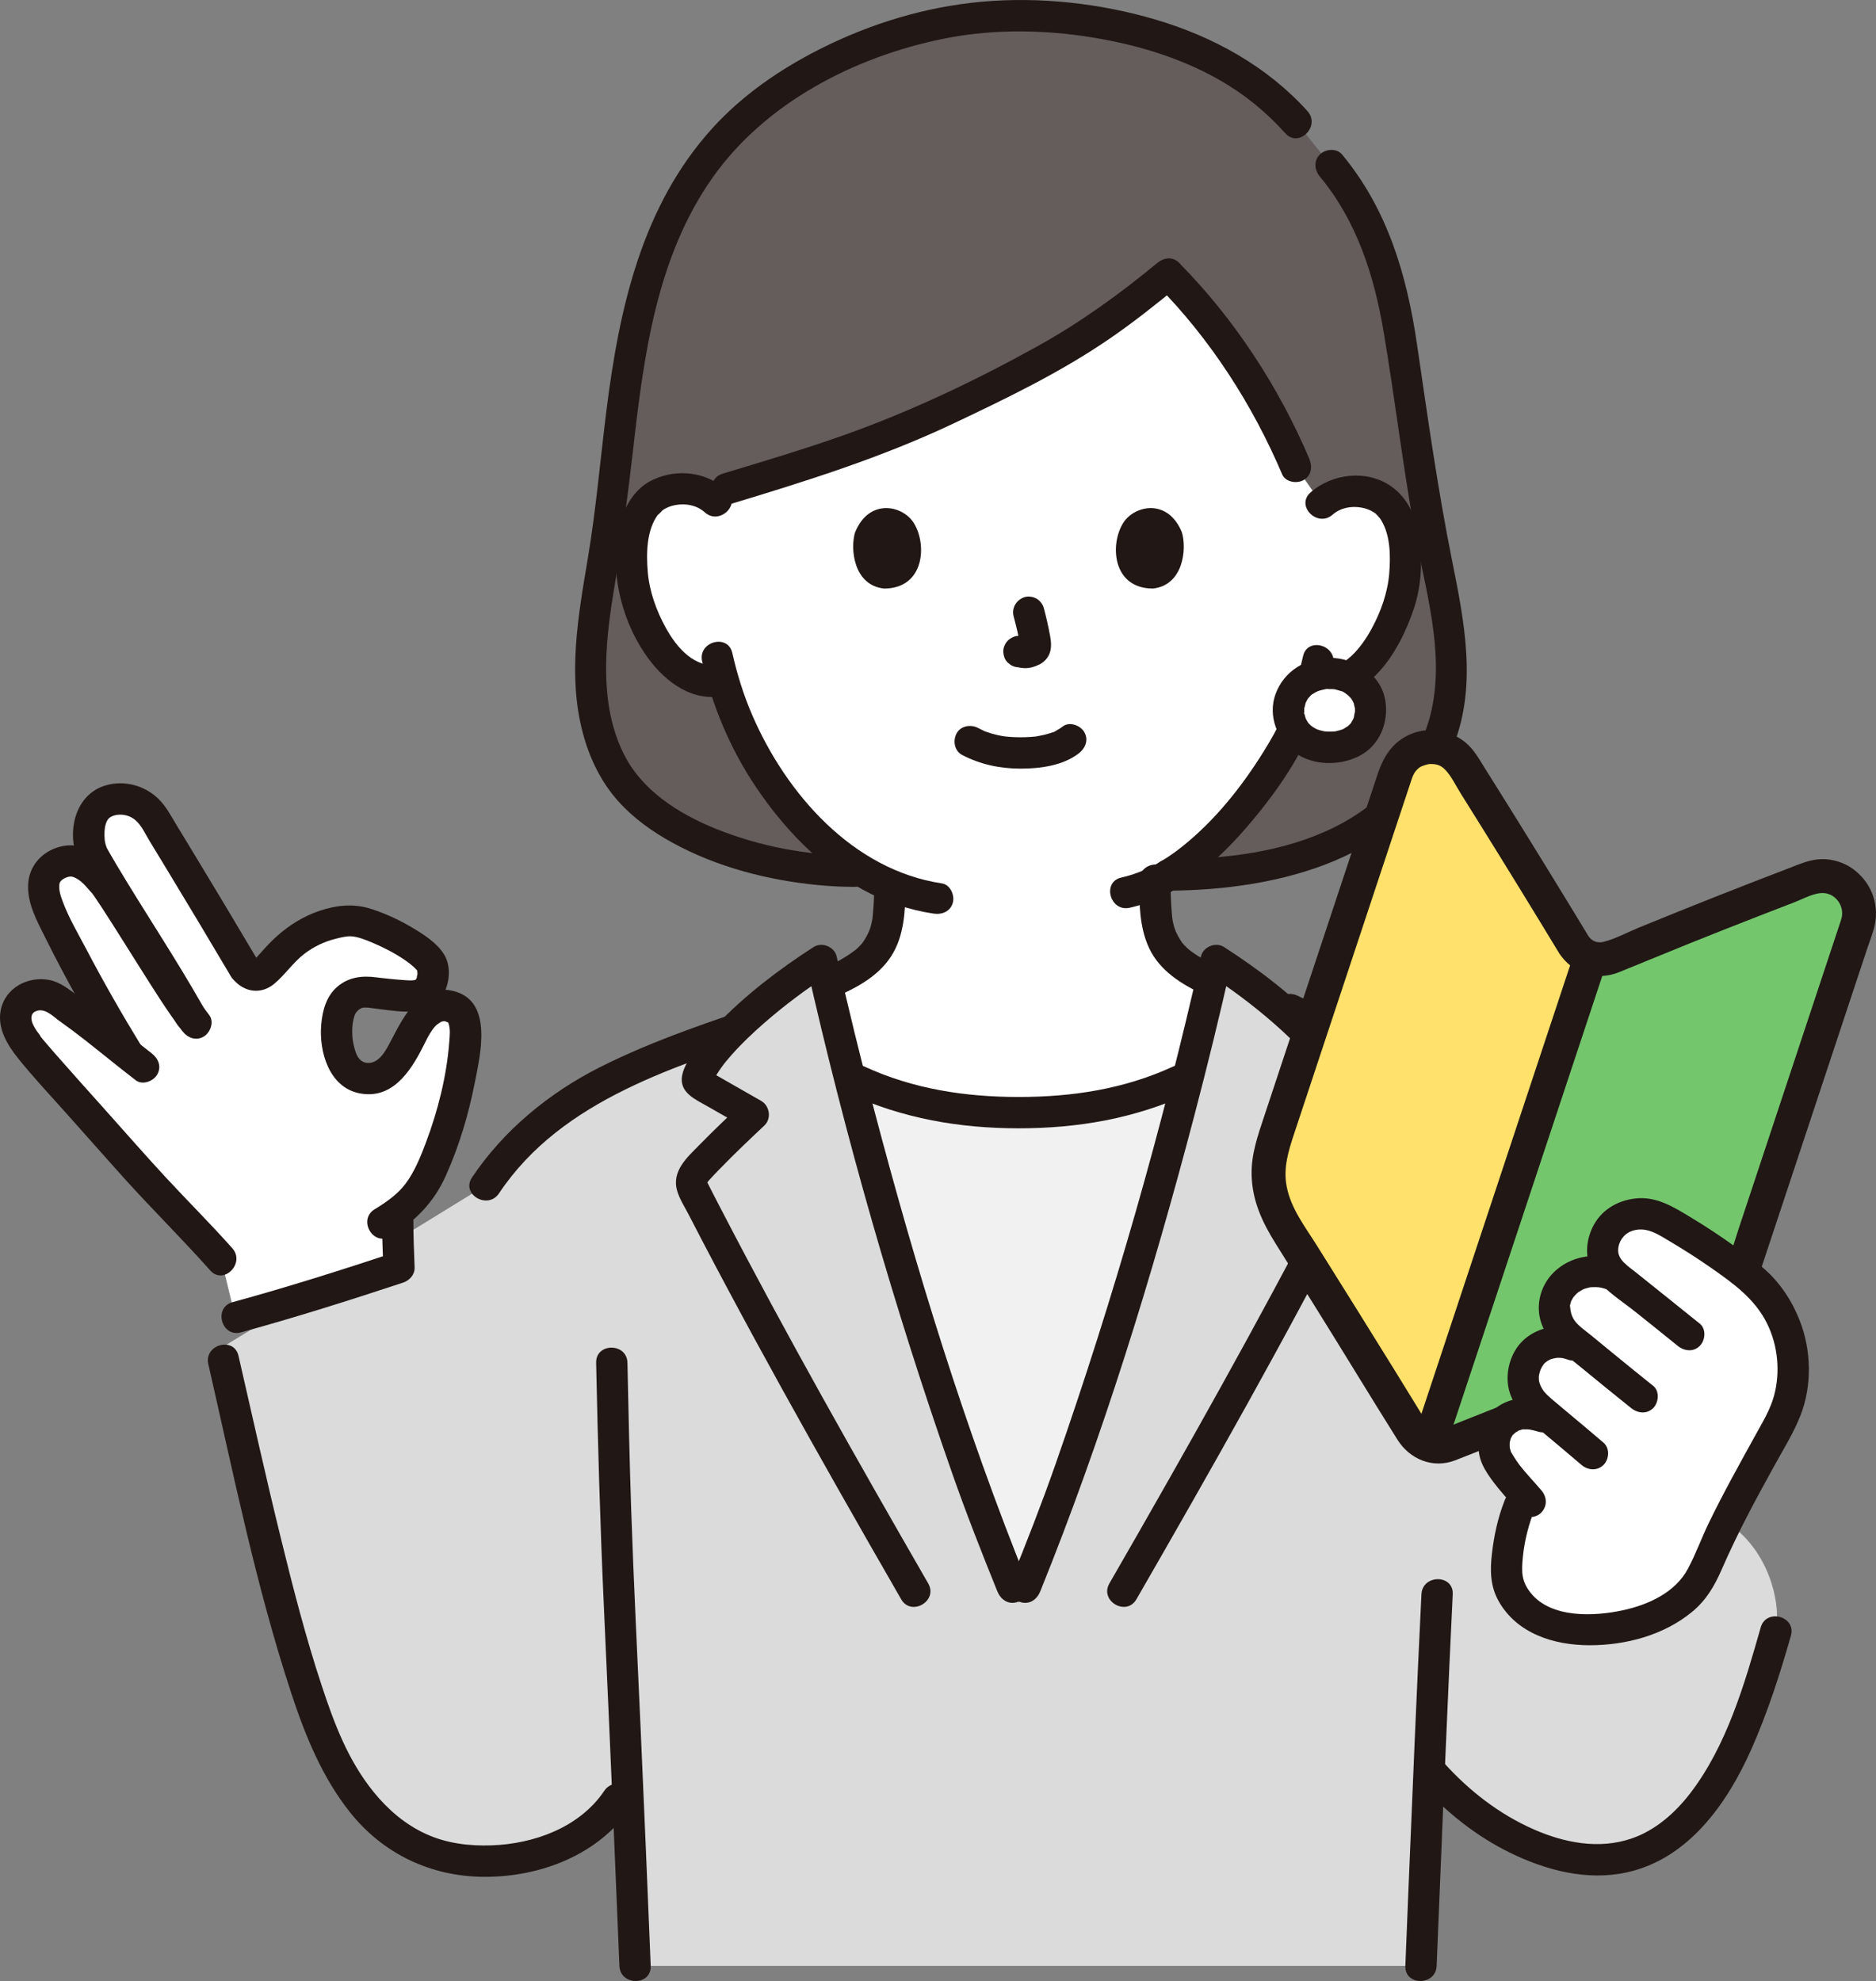 <?xml version="1.0" encoding="UTF-8"?>
<svg xmlns="http://www.w3.org/2000/svg" width="125" height="132" viewBox="0 0 125 132" fill="none">
  <rect x="0" y="0" width="125" height="132" fill="#808080" stroke="none"/>
  <g clip-path="url(#clip0_797_1697)">
    <path d="M56.904 58.051C50.778 58.051 43.272 55.574 40.861 51.15C38.755 47.286 39.251 42.733 40.016 38.371C41.943 27.911 40.883 16.117 49.36 8.099C52.511 5.12 59.61 1.06 67.586 1.06C72.493 1.06 77.718 2.051 81.976 4.556C83.617 5.521 85.119 6.725 86.38 8.143L88.683 11.03C91.586 14.485 92.704 18.43 93.351 22.809C94.125 28.079 94.848 33.361 95.943 38.58C96.933 43.31 97.444 47.977 94.29 52.111C90.556 56.998 83.884 58.28 77.858 58.304L56.904 58.051H56.904Z" fill="#645D5C"></path>
    <path d="M46.733 45.306C47.204 45.421 47.703 45.44 48.185 45.319C48.935 47.871 50.299 50.954 52.703 53.82C54.731 56.237 56.873 57.983 59.297 58.991C59.294 59.427 59.283 59.846 59.231 60.589C59.188 61.137 59.144 61.725 58.94 62.26C58.671 62.96 58.306 63.569 57.719 64.048C56.883 64.719 56.039 65.153 55.093 65.547C55.564 67.589 56.067 69.659 56.596 71.74C60.07 73.463 63.971 74.244 67.882 74.139C71.795 74.244 75.698 73.462 79.174 71.737C79.719 69.594 80.235 67.462 80.719 65.36C79.944 65.01 79.227 64.613 78.523 64.048C77.941 63.569 77.572 62.96 77.303 62.26C77.099 61.725 77.059 61.137 77.016 60.589C76.956 59.734 76.951 59.307 76.952 58.795C81.868 56.431 85.805 49.806 86.507 47.944C86.742 47.465 87.127 46.48 87.44 45.474C87.603 45.502 87.697 45.518 87.697 45.518C88.669 45.684 89.688 45.32 90.381 44.763C92.064 43.414 92.767 41.526 93.197 40.291C93.803 38.548 93.852 35.728 92.965 34.193C92.668 33.679 91.975 32.803 90.341 32.74C89.59 32.711 88.711 32.94 88.057 33.556L86.335 31.085C84.359 26.407 81.235 21.688 77.841 18.269C73.171 22.119 70.634 23.739 62.196 27.699C57.596 29.857 52.584 31.314 48.431 32.57L47.699 33.401C47.05 32.78 46.173 32.545 45.422 32.568C43.787 32.618 43.088 33.489 42.787 34.001C41.887 35.528 41.914 38.349 42.507 40.096C42.926 41.334 43.615 43.228 45.287 44.59C45.684 44.913 46.19 45.173 46.733 45.306Z" fill="white"></path>
    <path d="M77.104 17.53C74.614 19.581 72.033 21.457 69.171 23.047C65.012 25.358 60.657 27.431 56.17 29.016C53.526 29.951 50.838 30.752 48.153 31.562C46.872 31.95 47.418 33.965 48.708 33.576C53.74 32.055 58.726 30.49 63.49 28.238C67.062 26.549 70.649 24.819 73.918 22.579C75.533 21.473 77.067 20.251 78.578 19.007C79.014 18.648 78.949 17.902 78.578 17.53C78.148 17.099 77.54 17.171 77.104 17.53Z" fill="#211715"></path>
    <path d="M77.104 19.007C80.653 22.602 83.46 26.969 85.435 31.613C85.656 32.131 86.419 32.246 86.862 31.987C87.398 31.673 87.457 31.08 87.236 30.558C85.194 25.759 82.245 21.245 78.578 17.531C77.633 16.574 76.159 18.05 77.104 19.007Z" fill="#211715"></path>
    <path d="M86.821 43.734C86.64 44.588 86.379 45.424 86.082 46.245C85.982 46.522 85.843 46.891 85.754 47.097C85.69 47.246 85.618 47.392 85.555 47.542C85.532 47.594 85.35 48.017 85.506 47.667C85.131 48.51 84.674 49.314 84.186 50.096C82.719 52.454 80.929 54.694 78.749 56.428C77.549 57.383 76.207 58.139 74.717 58.473C73.408 58.767 73.962 60.781 75.272 60.487C78.351 59.796 80.931 57.57 82.957 55.248C84.604 53.362 86.147 51.236 87.202 48.953C87.246 48.858 87.288 48.763 87.329 48.667C87.372 48.567 87.412 48.466 87.456 48.366C87.469 48.334 87.534 48.186 87.471 48.328C87.399 48.487 87.493 48.288 87.51 48.252C87.55 48.164 87.587 48.075 87.624 47.987C87.731 47.736 87.835 47.485 87.932 47.231C88.299 46.274 88.619 45.292 88.832 44.289C89.11 42.978 87.1 42.418 86.821 43.734L86.821 43.734Z" fill="#211715"></path>
    <path d="M46.784 44.065C47.453 47.032 48.664 49.908 50.362 52.432C52.191 55.148 54.582 57.685 57.474 59.272C58.946 60.079 60.547 60.628 62.206 60.877C62.763 60.961 63.327 60.737 63.489 60.148C63.624 59.655 63.321 58.948 62.761 58.864C56.836 57.975 52.388 52.905 50.113 47.628C49.542 46.304 49.111 44.916 48.795 43.51C48.5 42.2 46.489 42.754 46.784 44.065L46.784 44.065Z" fill="#211715"></path>
    <path d="M48.437 32.663C47.088 31.453 45.151 31.2 43.512 31.965C42.333 32.515 41.636 33.668 41.319 34.891C40.569 37.785 41.316 41.125 42.985 43.576C44.103 45.218 45.851 46.686 47.965 46.409C48.523 46.336 49.008 45.981 49.008 45.365C49.008 44.858 48.527 44.247 47.965 44.321C46.281 44.541 45.113 43.187 44.365 41.838C43.738 40.706 43.268 39.4 43.161 38.106C43.059 36.864 43.073 35.315 43.856 34.27C43.722 34.449 44.184 33.974 44.13 34.013C44.396 33.82 44.688 33.71 45.009 33.652C45.698 33.526 46.431 33.663 46.962 34.139C47.959 35.034 49.439 33.562 48.437 32.663Z" fill="#211715"></path>
    <path d="M88.794 34.294C89.326 33.824 90.068 33.696 90.753 33.829C91.036 33.885 91.288 33.978 91.529 34.133C91.642 34.205 91.623 34.183 91.754 34.317C91.786 34.349 92.037 34.653 91.897 34.462C92.651 35.497 92.666 36.998 92.565 38.223C92.46 39.498 92.004 40.77 91.395 41.889C90.752 43.075 89.53 44.727 87.974 44.511C87.417 44.433 86.854 44.646 86.691 45.24C86.557 45.728 86.858 46.446 87.419 46.524C91.073 47.031 93.227 43.522 94.223 40.504C94.721 38.995 94.788 37.328 94.555 35.765C94.356 34.439 93.805 33.177 92.68 32.396C91.06 31.271 88.755 31.549 87.319 32.817C86.311 33.708 87.79 35.18 88.793 34.294L88.794 34.294Z" fill="#211715"></path>
    <path d="M67.54 41.073C67.713 41.724 67.879 42.384 67.978 43.05L67.94 42.772C67.952 42.864 67.957 42.953 67.948 43.045L67.985 42.767C67.978 42.81 67.969 42.85 67.954 42.89L68.06 42.641C68.047 42.67 68.034 42.694 68.016 42.72L68.179 42.508C68.158 42.533 68.139 42.552 68.113 42.572L68.324 42.409C68.273 42.441 68.22 42.467 68.166 42.491L68.415 42.386C68.327 42.422 68.241 42.448 68.147 42.463L68.424 42.426C68.34 42.436 68.258 42.435 68.174 42.425L68.451 42.462C68.264 42.437 68.08 42.402 67.892 42.377C67.647 42.344 67.32 42.517 67.155 42.683C66.974 42.864 66.838 43.161 66.849 43.421C66.862 43.691 66.95 43.971 67.155 44.159L67.366 44.322C67.528 44.417 67.704 44.464 67.892 44.465L67.916 44.468L67.639 44.431C67.856 44.465 68.072 44.519 68.293 44.521C68.637 44.525 68.957 44.425 69.261 44.274C69.623 44.096 69.904 43.752 69.991 43.354C70.064 43.016 70.031 42.73 69.972 42.393C69.86 41.762 69.715 41.137 69.551 40.517C69.484 40.265 69.296 40.025 69.072 39.893C68.848 39.762 68.519 39.707 68.269 39.788C67.727 39.963 67.39 40.507 67.54 41.072L67.54 41.073Z" fill="#211715"></path>
    <path d="M56.976 35.467C56.642 36.54 56.86 39.007 58.917 39.218C61.636 39.201 61.781 36.218 60.865 34.815C60.116 33.667 57.912 33.189 56.976 35.467Z" fill="#211715"></path>
    <path d="M78.75 35.467C79.084 36.54 78.866 39.007 76.809 39.217C74.09 39.201 73.945 36.217 74.86 34.815C75.61 33.666 77.813 33.189 78.75 35.467Z" fill="#211715"></path>
    <path d="M88.591 44.873C86.975 44.873 85.857 45.997 85.857 47.311C85.857 48.781 86.999 49.794 88.591 49.794C90.245 49.794 91.325 48.772 91.325 47.311C91.325 45.988 90.202 44.873 88.591 44.873Z" fill="white"></path>
    <path d="M88.591 43.829C86.994 43.848 85.548 44.721 84.99 46.25C84.466 47.687 85.094 49.312 86.305 50.17C87.517 51.028 89.278 51.035 90.571 50.371C91.93 49.673 92.55 48.129 92.301 46.663C92.002 44.902 90.272 43.849 88.592 43.829C88.046 43.822 87.524 44.314 87.549 44.873C87.575 45.444 88.007 45.91 88.592 45.917C88.722 45.919 88.868 45.911 88.997 45.941C88.711 45.875 89.1 45.973 89.174 45.994C89.246 46.014 89.316 46.04 89.387 46.062C89.582 46.123 89.347 46.038 89.341 46.039C89.427 46.03 89.639 46.195 89.712 46.244C89.743 46.264 89.884 46.402 89.775 46.284C89.659 46.159 89.807 46.317 89.826 46.334C89.841 46.347 90.065 46.571 90.057 46.577C90.038 46.593 89.923 46.369 90.033 46.552C90.061 46.6 90.093 46.645 90.12 46.693C90.146 46.738 90.166 46.797 90.197 46.838C90.231 46.91 90.219 46.877 90.159 46.739C90.175 46.78 90.19 46.822 90.204 46.864C90.22 46.913 90.258 47.172 90.285 47.184C90.272 47.178 90.265 46.913 90.275 47.106C90.278 47.174 90.283 47.242 90.284 47.31C90.284 47.357 90.282 47.405 90.28 47.452L90.276 47.522C90.265 47.639 90.269 47.615 90.29 47.45C90.244 47.487 90.229 47.743 90.209 47.807C90.201 47.834 90.147 47.941 90.156 47.961C90.123 47.885 90.263 47.756 90.171 47.917C90.122 48.005 90.05 48.099 90.01 48.191C89.958 48.313 90.182 48.001 90.04 48.155C90.011 48.186 89.984 48.218 89.955 48.249C89.911 48.295 89.866 48.34 89.818 48.382C89.649 48.533 89.795 48.364 89.829 48.379C89.81 48.37 89.591 48.53 89.549 48.551L89.49 48.582C89.388 48.629 89.41 48.622 89.553 48.56C89.55 48.57 89.42 48.61 89.424 48.609C89.311 48.648 89.197 48.68 89.08 48.706C89.019 48.719 88.924 48.753 88.861 48.746L88.987 48.728C88.936 48.733 88.884 48.737 88.832 48.741C88.7 48.749 88.567 48.751 88.435 48.745C88.383 48.743 88.332 48.737 88.28 48.735C88.021 48.725 88.508 48.784 88.258 48.733C88.139 48.708 88.022 48.684 87.905 48.648C87.86 48.635 87.816 48.617 87.771 48.604C87.665 48.563 87.683 48.573 87.826 48.632C87.784 48.614 87.743 48.594 87.702 48.573C87.602 48.522 87.51 48.461 87.413 48.403C87.284 48.325 87.473 48.396 87.465 48.448C87.467 48.437 87.331 48.332 87.318 48.319C87.287 48.289 87.256 48.259 87.226 48.227C87.176 48.173 87.143 48.06 87.181 48.185C87.224 48.322 87.18 48.181 87.148 48.133C87.113 48.079 87.079 48.023 87.048 47.966L87.018 47.908C86.97 47.807 86.978 47.831 87.041 47.978C87.045 47.97 87.002 47.874 86.995 47.854C86.959 47.746 86.936 47.636 86.909 47.526C86.915 47.769 86.852 47.294 86.909 47.526C86.908 47.478 86.903 47.429 86.902 47.382C86.9 47.312 86.901 47.242 86.905 47.173C86.906 47.14 86.91 47.106 86.913 47.073C86.922 46.991 86.917 47.028 86.899 47.185C86.932 47.162 86.987 46.848 87.002 46.803C87.059 46.621 86.987 46.869 86.972 46.87C86.986 46.87 87.083 46.66 87.097 46.637C87.12 46.599 87.146 46.564 87.169 46.526C87.273 46.358 87.01 46.683 87.192 46.502C87.221 46.473 87.423 46.228 87.459 46.245L87.356 46.323C87.393 46.295 87.431 46.269 87.469 46.243C87.528 46.204 87.588 46.168 87.65 46.134C87.7 46.106 87.762 46.086 87.809 46.053C87.879 46.02 87.852 46.031 87.726 46.086C87.772 46.068 87.818 46.051 87.865 46.036C88.01 45.987 88.158 45.955 88.307 45.924C88.407 45.903 88.397 45.862 88.265 45.93C88.341 45.891 88.509 45.915 88.593 45.914C89.138 45.908 89.661 45.439 89.635 44.87C89.61 44.31 89.177 43.819 88.593 43.826L88.591 43.829Z" fill="#211715"></path>
    <path d="M87.946 11.769C90.381 14.698 91.546 18.31 92.176 22.016C92.94 26.505 93.468 31.029 94.284 35.51C94.98 39.333 96.236 43.354 95.399 47.258C94.64 50.802 92.133 53.513 88.952 55.1C85.549 56.798 81.612 57.239 77.858 57.261C76.517 57.268 76.514 59.356 77.858 59.349C85.208 59.306 93.856 57.241 96.854 49.651C98.424 45.675 97.567 41.399 96.755 37.363C95.796 32.591 95.124 27.768 94.418 22.953C93.742 18.333 92.453 13.939 89.421 10.292C89.06 9.858 88.319 9.919 87.946 10.292C87.517 10.721 87.585 11.334 87.946 11.769Z" fill="#211715"></path>
    <path d="M56.904 57.007C53.765 56.997 50.608 56.399 47.694 55.224C45.206 54.221 42.752 52.66 41.546 50.206C39.94 46.94 40.296 43.061 40.862 39.586C41.395 36.314 41.834 33.046 42.208 29.752C42.911 23.552 43.79 17.078 47.469 11.85C50.982 6.86 56.913 3.798 62.81 2.592C66.361 1.865 70.101 1.973 73.653 2.647C77.205 3.322 80.751 4.621 83.584 6.918C84.322 7.517 85.007 8.175 85.644 8.882C86.544 9.882 88.014 8.402 87.118 7.405C84.431 4.419 80.834 2.441 77.012 1.31C73.304 0.213 69.247 -0.233 65.393 0.118C61.647 0.459 58.011 1.569 54.655 3.259C51.999 4.597 49.493 6.314 47.485 8.523C42.76 13.72 41.259 20.564 40.409 27.335C39.995 30.634 39.715 33.952 39.163 37.233C38.518 41.064 37.815 45.022 38.839 48.858C39.283 50.527 40.045 52.105 41.2 53.395C42.21 54.523 43.484 55.429 44.806 56.153C47.776 57.779 51.143 58.646 54.496 58.975C55.297 59.054 56.1 59.093 56.904 59.096C58.246 59.1 58.248 57.012 56.904 57.008L56.904 57.007Z" fill="#211715"></path>
    <path d="M64.109 50.306C65.33 50.943 66.636 51.216 68.013 51.216C69.3 51.216 70.815 51.019 71.871 50.206C72.317 49.863 72.555 49.308 72.246 48.778C71.989 48.338 71.268 48.057 70.819 48.403C70.688 48.503 70.549 48.593 70.404 48.67C70.349 48.7 70.201 48.807 70.139 48.799C70.279 48.741 70.312 48.727 70.237 48.757C70.205 48.77 70.172 48.782 70.14 48.794C70.082 48.815 70.025 48.835 69.966 48.854C69.678 48.948 69.382 49.013 69.083 49.064C68.767 49.118 69.292 49.048 68.953 49.08C68.861 49.089 68.769 49.098 68.677 49.104C68.456 49.12 68.234 49.127 68.012 49.127C67.809 49.127 67.606 49.122 67.403 49.109C67.293 49.102 67.182 49.094 67.071 49.083C67.047 49.08 66.775 49.046 66.902 49.065C67.028 49.083 66.777 49.043 66.754 49.038C66.665 49.023 66.577 49.005 66.49 48.986C66.357 48.957 66.225 48.924 66.095 48.887C65.97 48.85 65.846 48.81 65.724 48.766C65.674 48.747 65.625 48.727 65.575 48.709C65.367 48.634 65.795 48.815 65.61 48.724C65.46 48.65 65.309 48.58 65.161 48.502C64.678 48.25 64.006 48.362 63.734 48.877C63.481 49.357 63.592 50.036 64.109 50.306L64.109 50.306Z" fill="#211715"></path>
    <path d="M118.325 108.716C117.967 109.977 117.589 111.234 117.164 112.474C115.638 116.923 113.236 122.638 108.114 123.757C106.71 124.063 105.235 123.948 103.847 123.575C100.62 122.708 97.666 120.665 95.458 118.185C95.458 118.185 95.342 118.055 95.226 117.925C95.023 122.637 94.822 127.494 94.682 130.994H42.314C42.186 127.766 41.999 123.361 41.809 118.991C41.425 119.505 41.162 119.858 41.162 119.858C38.872 123.334 34.134 124.419 30.512 123.887C29.977 123.809 29.47 123.692 28.989 123.542C25.684 122.509 23.62 119.878 22.178 117.021C19.6 111.914 17.01 98.993 14.886 89.729L32.347 78.992C32.763 78.361 33.218 77.762 33.718 77.189C34.969 75.758 36.474 74.501 38.166 73.357C38.175 73.353 38.18 73.344 38.189 73.344C40.73 71.629 44.686 70.114 48.85 68.666C50.66 66.865 53.016 65.118 54.646 64.064C54.678 64.043 54.709 64.023 54.739 64.004C56.718 72.8 59.302 82.206 62.083 90.759C64.25 97.422 64.888 99.456 67.881 106.802C70.878 99.457 71.517 97.422 73.684 90.759C76.465 82.206 79.05 72.8 81.027 64.004C81.752 64.469 82.63 65.078 83.545 65.772C84.814 66.048 86.381 67.257 86.381 67.257C94.384 71.174 101.26 74.052 105.319 80.224C107.593 83.679 109.051 88.299 109.754 93.581C109.831 93.662 109.877 93.709 109.877 93.709L115.767 101.968C118.047 103.926 118.688 107.132 118.301 108.711" fill="#DBDBDB"></path>
    <path d="M94.72 118.922C96.376 120.765 98.371 122.352 100.598 123.445C102.999 124.622 105.725 125.345 108.391 124.763C112.499 123.865 115.089 120.174 116.697 116.55C117.781 114.108 118.599 111.559 119.33 108.993C119.699 107.698 117.688 107.146 117.319 108.438C116.243 112.214 115.055 116.319 112.627 119.484C111.609 120.809 110.284 121.977 108.681 122.516C106.532 123.239 104.245 122.795 102.214 121.905C99.898 120.891 97.879 119.32 96.195 117.446C95.296 116.445 93.825 117.925 94.72 118.922Z" fill="#211715"></path>
    <path d="M67.459 105.759C64.823 99.245 64.144 97.094 62.084 90.758C60.106 84.674 58.227 78.159 56.595 71.74C60.07 73.463 63.972 74.244 67.882 74.139C71.795 74.244 75.699 73.463 79.175 71.737C77.542 78.157 75.663 84.673 73.685 90.758C71.624 97.094 70.946 99.245 68.31 105.759H67.46H67.459Z" fill="#F1F1F1"></path>
    <path d="M55.23 66.612C56.782 65.975 58.435 65.181 59.376 63.723C60.26 62.351 60.32 60.683 60.339 59.098C60.346 58.551 59.855 58.028 59.297 58.054C58.726 58.079 58.261 58.512 58.254 59.098C58.247 59.707 58.216 60.316 58.161 60.922C58.153 61.017 58.145 61.11 58.133 61.204C58.124 61.278 58.124 61.279 58.132 61.209L58.113 61.321C58.073 61.508 58.035 61.693 57.973 61.875C57.95 61.944 57.924 62.011 57.897 62.078C57.962 61.918 57.875 62.122 57.861 62.151C57.79 62.3 57.713 62.446 57.627 62.586C57.593 62.642 57.558 62.697 57.521 62.751C57.485 62.804 57.387 62.927 57.479 62.815C57.373 62.943 57.259 63.065 57.137 63.177C56.995 63.307 57.018 63.287 56.875 63.391C56.726 63.501 56.573 63.605 56.417 63.705C56.128 63.89 55.83 64.058 55.523 64.212C55.362 64.293 55.199 64.37 55.035 64.444C54.857 64.524 54.769 64.561 54.675 64.599C54.173 64.805 53.759 65.302 53.947 65.883C54.104 66.369 54.689 66.834 55.23 66.612Z" fill="#211715"></path>
    <path d="M75.908 58.65C75.908 60.174 75.911 61.775 76.568 63.177C77.274 64.684 78.731 65.592 80.191 66.263C80.686 66.491 81.337 66.421 81.618 65.889C81.86 65.429 81.773 64.704 81.244 64.46C80.595 64.162 79.966 63.824 79.387 63.404C79.189 63.26 78.973 63.062 78.778 62.828C78.713 62.75 78.817 62.898 78.725 62.752C78.688 62.694 78.649 62.638 78.613 62.58C78.523 62.432 78.444 62.278 78.369 62.123C78.347 62.078 78.305 61.978 78.347 62.081C78.311 61.992 78.278 61.9 78.249 61.808C78.194 61.633 78.154 61.453 78.124 61.273C78.102 61.145 78.099 61.072 78.083 60.886C78.067 60.703 78.054 60.519 78.042 60.336C78.006 59.773 77.994 59.212 77.994 58.649C77.994 58.103 77.514 57.58 76.951 57.605C76.388 57.631 75.909 58.064 75.909 58.649L75.908 58.65Z" fill="#211715"></path>
    <path d="M85.421 68.158C89.903 70.349 94.569 72.36 98.63 75.296C100.358 76.546 101.968 78.021 103.262 79.723C104.643 81.54 105.673 83.612 106.435 85.758C107.445 88.602 108.055 91.584 108.401 94.579C108.465 95.138 108.834 95.623 109.443 95.623C109.957 95.623 110.551 95.142 110.486 94.579C109.88 89.325 108.628 83.866 105.609 79.433C102.889 75.438 98.888 72.686 94.689 70.431C91.996 68.985 89.219 67.697 86.473 66.354C85.968 66.107 85.346 66.217 85.047 66.729C84.779 67.188 84.913 67.909 85.421 68.157L85.421 68.158Z" fill="#211715"></path>
    <path d="M75.72 106.567C80.724 97.882 85.671 89.155 90.242 80.232C90.571 79.588 90.864 78.965 90.658 78.228C90.466 77.543 89.891 77.043 89.414 76.548C88.412 75.506 87.365 74.51 86.312 73.521L86.101 75.16C86.943 74.679 87.784 74.198 88.626 73.717C89.409 73.27 90.405 72.879 90.336 71.805C90.294 71.14 89.785 70.454 89.398 69.931C88.987 69.374 88.54 68.845 88.063 68.343C86.15 66.333 83.883 64.601 81.555 63.102C81.005 62.747 80.168 63.084 80.023 63.725C77.443 75.175 74.2 86.504 70.324 97.582C69.392 100.244 68.361 102.868 67.304 105.481C67.092 106.004 67.534 106.628 68.032 106.765C68.628 106.929 69.102 106.561 69.314 106.036C73.475 95.747 76.757 85.086 79.574 74.356C80.452 71.012 81.274 67.653 82.033 64.28L80.502 64.904C82.029 65.887 83.49 66.979 84.858 68.174C85.589 68.813 86.298 69.484 86.947 70.207C87.203 70.491 87.453 70.782 87.677 71.093C87.802 71.267 87.921 71.445 88.033 71.628C88.075 71.697 88.116 71.767 88.156 71.838C88.174 71.871 88.264 72.115 88.259 71.995L88.401 71.468C88.491 71.295 88.313 71.491 88.204 71.553C88.053 71.639 87.903 71.725 87.753 71.811C87.452 71.983 87.152 72.154 86.852 72.326C86.251 72.67 85.65 73.013 85.049 73.357C84.48 73.682 84.349 74.538 84.838 74.996C85.74 75.844 86.638 76.696 87.507 77.579C87.7 77.775 87.892 77.973 88.082 78.172C88.246 78.344 88.553 78.556 88.644 78.773C88.664 78.819 88.682 78.701 88.619 78.828C88.475 79.122 88.321 79.411 88.171 79.702C87.099 81.785 86.006 83.857 84.896 85.92C82.623 90.149 80.287 94.343 77.919 98.518C76.595 100.854 75.26 103.184 73.919 105.511C73.247 106.678 75.049 107.73 75.72 106.565L75.72 106.567Z" fill="#211715"></path>
    <path d="M51.447 66.675C47.568 67.992 43.619 69.269 39.953 71.121C36.595 72.817 33.544 75.32 31.448 78.464C30.7 79.585 32.506 80.631 33.248 79.518C37.457 73.206 45.213 70.992 52.002 68.688C53.266 68.26 52.723 66.242 51.447 66.675Z" fill="#211715"></path>
    <path d="M13.881 90.899C15.56 98.226 17.05 105.658 19.403 112.808C20.336 115.643 21.46 118.427 23.338 120.779C25.538 123.535 28.714 125.038 32.234 125.058C36.005 125.08 39.9 123.598 42.062 120.385C42.814 119.267 41.008 118.221 40.262 119.331C38.62 121.77 35.57 122.87 32.733 122.963C31.249 123.012 29.767 122.832 28.399 122.211C27.013 121.581 25.86 120.593 24.905 119.418C23.186 117.301 22.271 114.846 21.436 112.32C20.372 109.101 19.526 105.809 18.719 102.517C17.726 98.471 16.822 94.404 15.891 90.343C15.591 89.034 13.58 89.588 13.88 90.898L13.881 90.899Z" fill="#211715"></path>
    <path d="M60.949 106.04C56.025 97.495 50.699 88.069 46.249 79.356C46.151 79.164 46.066 78.953 46.074 78.736C46.084 78.475 46.213 78.225 46.387 78.035C47.589 76.726 48.904 75.469 50.193 74.259C49.051 73.607 47.91 72.954 46.768 72.301C46.641 72.229 46.503 72.141 46.467 71.996C46.435 71.87 46.493 71.739 46.549 71.622C47.819 68.999 52.212 65.625 54.74 64.003C56.719 72.799 59.303 82.206 62.084 90.758C64.144 97.095 64.823 99.245 67.459 105.759" fill="#DBDBDB"></path>
    <path d="M61.849 105.512C57.108 97.282 52.421 89.015 48.05 80.581C47.748 79.998 47.442 79.416 47.149 78.829C47.138 78.808 47.117 78.763 47.117 78.735C47.119 78.851 47.109 78.794 47.263 78.622C47.492 78.366 47.733 78.121 47.972 77.875C48.93 76.887 49.927 75.939 50.93 74.997C51.419 74.538 51.289 73.683 50.719 73.357C50.118 73.014 49.517 72.67 48.916 72.327C48.646 72.172 48.376 72.017 48.105 71.863C47.955 71.777 47.804 71.691 47.654 71.606L47.474 71.502C47.274 71.369 47.238 71.358 47.367 71.469L47.509 71.996C47.503 72.125 47.554 71.936 47.583 71.89C47.637 71.806 47.683 71.714 47.735 71.629C47.835 71.465 47.942 71.305 48.053 71.148C48.273 70.837 48.519 70.547 48.771 70.263C49.434 69.518 50.16 68.831 50.91 68.175C52.279 66.98 53.739 65.888 55.266 64.905L53.735 64.281C56.314 75.73 59.557 87.06 63.434 98.138C64.365 100.799 65.397 103.423 66.454 106.036C66.665 106.559 67.148 106.927 67.736 106.765C68.231 106.629 68.677 106.007 68.464 105.481C64.304 95.192 61.021 84.531 58.205 73.801C57.327 70.457 56.505 67.098 55.745 63.725C55.6 63.084 54.763 62.747 54.213 63.102C51.885 64.601 49.618 66.333 47.705 68.343C47.227 68.845 46.781 69.374 46.37 69.931C45.997 70.436 45.564 71.042 45.45 71.666C45.243 72.807 46.333 73.255 47.142 73.717C47.984 74.198 48.825 74.679 49.667 75.16L49.456 73.521C48.503 74.416 47.555 75.316 46.641 76.251C45.813 77.098 44.739 78.009 45.116 79.333C45.274 79.89 45.622 80.42 45.886 80.932C46.189 81.52 46.494 82.107 46.8 82.694C47.36 83.765 47.925 84.833 48.494 85.899C50.883 90.373 53.347 94.805 55.846 99.217C57.237 101.672 58.639 104.121 60.048 106.567C60.719 107.73 62.521 106.68 61.849 105.512Z" fill="#211715"></path>
    <path d="M94.712 106.233C94.39 112.768 94.119 119.306 93.849 125.844C93.778 127.56 93.708 129.276 93.64 130.993C93.586 132.337 95.671 132.334 95.725 130.993C95.991 124.32 96.272 117.648 96.574 110.977C96.646 109.396 96.719 107.814 96.797 106.233C96.863 104.889 94.778 104.893 94.712 106.233Z" fill="#211715"></path>
    <path d="M39.721 90.805C39.837 96.209 39.988 101.609 40.235 107.009C40.472 112.195 40.7 117.381 40.921 122.568C41.041 125.376 41.16 128.185 41.272 130.994C41.325 132.333 43.411 132.34 43.357 130.994C43.148 125.747 42.92 120.502 42.689 115.257C42.474 110.369 42.222 105.483 42.057 100.593C41.947 97.331 41.876 94.068 41.807 90.805C41.778 89.464 39.693 89.459 39.722 90.805L39.721 90.805Z" fill="#211715"></path>
    <path d="M56.546 72.871C60.15 74.531 63.935 75.183 67.882 75.183C71.83 75.183 75.614 74.531 79.219 72.871C79.73 72.635 79.857 71.895 79.593 71.442C79.285 70.916 78.679 70.831 78.166 71.067C74.906 72.57 71.442 73.095 67.882 73.095C64.321 73.095 60.858 72.57 57.597 71.067C57.086 70.832 56.474 70.922 56.171 71.442C55.908 71.892 56.031 72.633 56.545 72.871H56.546Z" fill="#211715"></path>
    <path d="M104.867 62.949C102.533 59.097 99.984 54.963 97.437 50.924C96.329 49.165 93.677 49.49 93.023 51.463C90.648 58.626 86.818 70.177 84.851 76.109C84.247 77.931 84.489 79.926 85.508 81.553C88.373 86.125 91.112 90.482 94.146 95.452C94.397 95.862 94.777 96.152 95.207 96.295L105.973 63.826C105.525 63.68 105.128 63.379 104.867 62.949Z" fill="#FFE16C"></path>
    <path d="M120.549 58.542C116.187 60.193 111.731 61.971 107.381 63.771C106.918 63.963 106.42 63.972 105.973 63.827L95.207 96.296C95.637 96.438 96.115 96.434 96.561 96.255C101.958 94.09 106.754 92.24 111.779 90.292C113.571 89.597 114.961 88.137 115.566 86.31L123.751 61.626C124.403 59.659 122.485 57.808 120.549 58.541L120.549 58.542Z" fill="#74C66D"></path>
    <path d="M104.805 63.763C103.635 67.293 102.464 70.823 101.293 74.353L95.7 91.223C95.274 92.509 94.847 93.795 94.421 95.081C93.962 96.466 96.143 97.059 96.599 95.682C97.769 92.152 98.94 88.622 100.111 85.092L105.704 68.222C106.13 66.936 106.557 65.65 106.983 64.364C107.442 62.979 105.261 62.385 104.805 63.763Z" fill="#211715"></path>
    <path d="M105.842 62.378C104.038 59.402 102.216 56.437 100.375 53.484C99.891 52.707 99.405 51.931 98.918 51.156C98.54 50.556 98.193 49.917 97.635 49.464C96.664 48.677 95.324 48.421 94.142 48.861C92.844 49.343 92.202 50.353 91.783 51.616C91.386 52.815 90.988 54.014 90.591 55.212C89.706 57.881 88.821 60.55 87.936 63.218C87.064 65.848 86.192 68.478 85.32 71.107C84.957 72.203 84.594 73.298 84.23 74.395C83.809 75.666 83.367 76.909 83.396 78.271C83.433 80.007 84.105 81.443 85.008 82.884C85.884 84.28 86.759 85.677 87.633 87.074C89.473 90.018 91.268 92.991 93.114 95.931C93.938 97.244 95.478 97.879 96.96 97.306C98.612 96.667 100.252 95.993 101.9 95.345C105.01 94.121 108.127 92.914 111.243 91.707C112.662 91.157 113.979 90.563 115.023 89.411C115.769 88.588 116.305 87.637 116.663 86.587C116.85 86.04 117.027 85.49 117.209 84.942L120.016 76.476C121.112 73.172 122.207 69.868 123.302 66.564L124.424 63.181C124.593 62.671 124.81 62.153 124.92 61.625C125.225 60.171 124.633 58.728 123.429 57.874C122.858 57.469 122.132 57.246 121.432 57.246C120.629 57.246 119.908 57.579 119.172 57.86C115.843 59.132 112.53 60.447 109.23 61.796C108.459 62.111 107.665 62.548 106.858 62.756C106.469 62.856 106.076 62.733 105.842 62.378C105.045 61.169 103.088 62.3 103.892 63.52C104.785 64.874 106.367 65.389 107.876 64.781C109.448 64.148 111.012 63.493 112.585 62.861C114.158 62.229 115.736 61.604 117.318 60.989C118.07 60.696 118.824 60.405 119.578 60.116C120.185 59.884 120.93 59.444 121.576 59.513C122.327 59.593 122.903 60.367 122.707 61.174C122.671 61.323 122.614 61.471 122.566 61.616L121.807 63.905C119.827 69.876 117.847 75.848 115.867 81.819C115.374 83.306 114.965 84.859 114.37 86.31C113.277 88.978 110.403 89.618 107.97 90.561C104.98 91.721 101.991 92.885 99.01 94.067C98.226 94.379 97.443 94.691 96.66 95.004C96.173 95.199 95.756 95.413 95.327 95.102C95.128 94.957 95.026 94.724 94.898 94.514C94.676 94.151 94.454 93.788 94.231 93.425C93.796 92.716 93.36 92.007 92.923 91.299C91.21 88.526 89.481 85.764 87.751 83.002C86.966 81.749 86.012 80.533 85.731 79.051C85.496 77.815 85.85 76.685 86.235 75.525C86.959 73.341 87.683 71.158 88.406 68.975C90.086 63.91 91.765 58.845 93.444 53.78C93.61 53.281 93.775 52.782 93.941 52.283C94.12 51.743 94.188 51.438 94.586 51.136C94.703 51.047 95.119 50.91 95.292 50.908C95.695 50.902 95.96 50.978 96.228 51.224C96.656 51.616 97.01 52.364 97.361 52.923C97.81 53.639 98.258 54.356 98.705 55.074C99.591 56.497 100.473 57.923 101.35 59.352C102.202 60.739 103.049 62.128 103.892 63.52C104.646 64.763 106.6 63.627 105.842 62.378V62.378Z" fill="#211715"></path>
    <path d="M117.273 85.72C117.087 85.529 116.889 85.349 116.681 85.178C116.661 85.161 116.64 85.144 116.619 85.127C114.9 83.777 113.236 82.622 110.852 81.271C109.516 80.513 108.023 80.955 107.411 81.68C106.685 82.54 106.38 83.983 107.598 84.982C106.102 84.429 104.862 84.782 104.072 85.724C103.235 86.72 103.474 88.25 104.631 89.188L105.453 89.854C105.118 89.728 104.783 89.602 104.783 89.602C103.633 89.17 102.372 89.604 101.857 90.523C101.172 91.747 101.473 92.942 102.576 93.891L103.367 94.572C103.08 94.482 102.793 94.393 102.793 94.393C101.546 94.005 100.718 94.204 100.054 94.888C99.503 95.456 99.355 96.576 99.838 97.381C100.397 98.314 100.939 98.873 101.57 99.586C100.729 101.182 100.263 103.775 100.403 105.225C100.51 106.026 101.353 107.181 102.065 107.619C103.913 108.75 106.483 108.828 109.011 108.16C110.828 107.681 112.786 106.488 113.541 104.696C115.062 101.08 116.653 98.391 118.588 94.837C120.178 91.917 119.575 88.076 117.272 85.72H117.273Z" fill="white"></path>
    <path d="M113.26 88.201C111.84 87.048 110.404 85.915 108.98 84.767C108.478 84.363 107.798 83.96 107.819 83.279C107.835 82.768 108.166 82.238 108.694 82.039C109.676 81.669 110.503 82.263 111.318 82.748C112.245 83.299 113.153 83.879 114.036 84.498C115.507 85.527 116.931 86.546 117.745 88.197C118.469 89.664 118.634 91.428 118.206 93.004C117.953 93.934 117.452 94.746 116.991 95.584C116.446 96.573 115.897 97.561 115.362 98.556C114.844 99.519 114.339 100.49 113.862 101.474C113.376 102.476 112.994 103.543 112.472 104.524C111.624 106.117 109.836 106.927 108.151 107.294C106.247 107.709 103.356 107.849 101.993 106.141C101.372 105.363 101.376 104.747 101.466 103.785C101.57 102.679 101.857 101.574 102.264 100.543C102.471 100.018 102.037 99.397 101.535 99.259C100.943 99.096 100.461 99.461 100.253 99.988C99.803 101.127 99.547 102.325 99.407 103.54C99.281 104.641 99.296 105.687 99.85 106.677C101.071 108.86 103.56 109.632 105.933 109.628C108.342 109.625 110.849 108.959 112.734 107.413C113.687 106.632 114.239 105.679 114.724 104.567C115.249 103.364 115.82 102.181 116.422 101.014C117.001 99.893 117.608 98.787 118.217 97.682C118.83 96.568 119.521 95.47 119.981 94.281C120.743 92.311 120.692 89.978 119.926 88.017C119.526 86.991 118.979 86.059 118.247 85.234C117.503 84.398 116.55 83.747 115.649 83.093C114.672 82.385 113.663 81.721 112.629 81.099C111.506 80.422 110.385 79.715 109.017 79.853C107.763 79.98 106.652 80.64 106.103 81.802C105.584 82.899 105.609 84.17 106.348 85.161C107.006 86.043 108.072 86.698 108.925 87.38C109.881 88.144 110.838 88.906 111.787 89.678C112.224 90.033 112.835 90.106 113.262 89.678C113.628 89.311 113.701 88.558 113.262 88.201L113.26 88.201Z" fill="#211715"></path>
    <path d="M107.875 83.975C106.452 83.473 104.902 83.608 103.724 84.599C102.686 85.473 102.249 86.929 102.72 88.22C103.188 89.503 104.263 90.224 105.275 91.055C106.406 91.983 107.538 92.909 108.682 93.822C109.122 94.173 109.726 94.252 110.156 93.822C110.52 93.458 110.599 92.699 110.156 92.346C109.169 91.558 108.19 90.76 107.213 89.959C106.823 89.639 106.433 89.318 106.043 88.999C105.681 88.703 105.201 88.37 104.951 88.041C104.702 87.715 104.642 87.371 104.616 87.062C104.6 86.861 104.574 87.141 104.625 86.931C104.649 86.831 104.673 86.731 104.709 86.635C104.649 86.793 104.816 86.458 104.842 86.421C104.749 86.554 104.949 86.305 104.957 86.298C105.033 86.22 105.112 86.142 105.198 86.076C105.093 86.157 105.401 85.962 105.434 85.941C105.527 85.885 105.679 85.84 105.901 85.788C106.029 85.765 106.049 85.76 105.961 85.776C106.019 85.77 106.077 85.767 106.135 85.766C106.275 85.761 106.418 85.763 106.557 85.779C106.696 85.796 107.101 85.912 107.321 85.989C107.852 86.177 108.461 85.776 108.603 85.26C108.761 84.683 108.408 84.164 107.875 83.976L107.875 83.975Z" fill="#211715"></path>
    <path d="M105.06 88.595C103.867 88.175 102.486 88.419 101.54 89.269C100.617 90.099 100.231 91.548 100.578 92.733C100.913 93.877 101.797 94.6 102.671 95.333C103.573 96.09 104.48 96.841 105.373 97.609C105.8 97.977 106.428 98.029 106.847 97.609C107.223 97.234 107.277 96.502 106.847 96.133C106.094 95.484 105.33 94.848 104.567 94.21C104.241 93.937 103.913 93.663 103.588 93.388C103.434 93.257 103.277 93.128 103.131 92.987C103.047 92.906 102.966 92.82 102.889 92.731L102.817 92.644C102.87 92.705 102.86 92.686 102.787 92.586C102.734 92.494 102.679 92.406 102.631 92.309C102.709 92.466 102.594 92.195 102.588 92.178C102.574 92.13 102.521 91.877 102.547 92.063C102.533 91.963 102.542 91.863 102.535 91.763C102.546 91.637 102.543 91.628 102.526 91.735C102.534 91.683 102.544 91.632 102.557 91.581C102.581 91.476 102.61 91.372 102.648 91.27C102.672 91.205 102.672 91.201 102.65 91.259C102.674 91.206 102.701 91.153 102.729 91.102C102.753 91.059 102.942 90.799 102.813 90.949C102.876 90.876 102.944 90.809 103.015 90.745C102.886 90.862 103.071 90.708 103.115 90.681C103.128 90.673 103.403 90.535 103.219 90.612C103.31 90.574 103.409 90.545 103.504 90.52C103.549 90.509 103.809 90.471 103.628 90.488C103.732 90.478 103.836 90.475 103.94 90.478C104.01 90.481 104.081 90.485 104.151 90.493C104.068 90.484 104.063 90.486 104.138 90.5C104.264 90.529 104.385 90.565 104.507 90.608C105.038 90.795 105.648 90.396 105.789 89.879C105.947 89.302 105.594 88.782 105.061 88.595L105.06 88.595Z" fill="#211715"></path>
    <path d="M103.07 93.387C102.095 93.093 101.078 93.049 100.152 93.518C99.334 93.931 98.719 94.745 98.569 95.65C98.483 96.169 98.482 96.7 98.635 97.208C98.785 97.709 99.07 98.149 99.373 98.569C99.937 99.354 100.606 100.046 101.229 100.783C101.582 101.201 102.344 101.175 102.703 100.783C103.112 100.338 103.081 99.753 102.703 99.306C102.218 98.732 101.688 98.192 101.228 97.595C101.341 97.742 101.211 97.568 101.173 97.515C101.118 97.438 101.063 97.361 101.01 97.282C100.9 97.119 100.802 96.949 100.698 96.782C100.577 96.591 100.727 96.932 100.671 96.731C100.649 96.652 100.629 96.572 100.605 96.494C100.536 96.273 100.599 96.663 100.596 96.449C100.594 96.354 100.588 96.26 100.593 96.166C100.595 96.126 100.597 96.085 100.602 96.046C100.582 96.178 100.579 96.205 100.593 96.126C100.613 96.05 100.626 95.973 100.648 95.898C100.659 95.861 100.671 95.824 100.685 95.787C100.63 95.907 100.62 95.932 100.652 95.862C100.699 95.794 100.737 95.709 100.778 95.637C100.875 95.466 100.635 95.76 100.792 95.626C100.847 95.579 100.901 95.524 100.953 95.473C101.098 95.329 100.781 95.573 100.966 95.461C101.026 95.425 101.082 95.386 101.144 95.352C101.174 95.335 101.205 95.32 101.236 95.305C101.307 95.271 101.277 95.283 101.145 95.341C101.146 95.328 101.332 95.28 101.344 95.277C101.373 95.269 101.523 95.213 101.553 95.233C101.397 95.252 101.378 95.256 101.497 95.246L101.573 95.242C101.652 95.239 101.731 95.241 101.81 95.245C101.911 95.251 102.046 95.275 101.868 95.244C102.089 95.282 102.302 95.335 102.516 95.4C103.039 95.557 103.676 95.211 103.799 94.67C103.927 94.108 103.63 93.555 103.071 93.386L103.07 93.387Z" fill="#211715"></path>
    <path d="M22.653 67.282C22.201 68.49 22.426 70.565 23.334 71.419C24.197 72.148 25.425 71.872 25.982 71.238C27.254 69.983 27.5 67.87 28.871 67.165C29.178 67.008 29.825 66.861 30.415 67.221C30.82 67.468 31.027 68.145 31.017 68.611C30.994 69.75 30.821 71.063 30.468 72.611C30.064 74.385 29.75 75.635 28.868 77.66C28.235 79.114 27.622 79.969 26.493 80.804C26.497 81.064 26.5 81.242 26.5 81.242C26.493 82.229 26.558 83.728 26.583 84.444C23.77 85.374 18.859 86.924 15.681 87.785C15.428 86.738 14.741 83.898 14.741 83.898C13.621 82.631 10.664 79.669 8.011 76.634C6.721 75.159 2.286 70.274 1.809 69.594C1.332 68.915 1.025 68.408 1.044 67.691C1.053 67.327 1.313 66.82 1.63 66.6C2.312 66.126 3.161 66.206 3.664 66.547C5.692 67.921 6.923 68.981 8.566 70.283C6.809 67.432 4.95 64.098 3.458 61.004C2.725 59.484 2.62 58.167 3.825 57.583C4.938 57.043 5.802 57.475 6.904 58.807C7.644 59.702 10.908 65.184 12.652 67.626C11.222 65.088 7.102 58.687 6.172 56.932C5.851 56.326 5.59 54.087 6.982 53.452C8.005 52.986 9.447 53.182 10.275 54.533C12.279 57.8 14.778 61.97 16.267 64.49C16.666 65.023 17.027 65.041 17.304 64.939C17.64 64.816 18.023 64.301 18.327 63.966C19.654 62.506 21.013 61.574 23.18 61.345C24.13 61.276 25.567 61.99 26.425 62.416C27.186 62.795 28.642 63.748 28.799 64.34C29.004 65.121 28.73 66.322 27.544 66.363C27.019 66.381 25.204 66.187 24.686 66.104C24.008 65.997 23.146 66.248 22.749 67.061C22.715 67.131 22.682 67.206 22.653 67.283V67.282Z" fill="white"></path>
    <path d="M15.478 83.173C14.052 81.568 12.526 80.05 11.066 78.475C9.734 77.039 8.448 75.563 7.142 74.104C5.982 72.806 4.816 71.512 3.669 70.202C3.458 69.961 3.247 69.719 3.039 69.474C2.963 69.385 2.887 69.296 2.813 69.206C2.774 69.159 2.553 68.873 2.688 69.055C2.821 69.236 2.716 69.105 2.709 69.08C2.667 68.948 2.512 68.796 2.435 68.675C2.302 68.465 2.165 68.255 2.113 68.009C2.043 67.677 2.144 67.416 2.539 67.335C3.082 67.225 3.57 67.755 3.975 68.042C4.537 68.441 5.089 68.853 5.63 69.278C6.773 70.174 7.894 71.096 9.045 71.981C9.492 72.325 10.212 72.05 10.471 71.607C10.786 71.069 10.545 70.523 10.097 70.178C8.998 69.332 7.932 68.443 6.837 67.592C6.293 67.169 5.745 66.752 5.185 66.352C4.602 65.933 4.016 65.44 3.293 65.3C1.868 65.026 0.351 65.813 0.05 67.3C-0.194 68.507 0.488 69.628 1.213 70.53C2.219 71.78 3.322 72.958 4.391 74.153C5.672 75.587 6.941 77.031 8.227 78.46C10.115 80.558 12.13 82.54 14.004 84.65C14.897 85.656 16.368 84.175 15.478 83.173Z" fill="#211715"></path>
    <path d="M9.409 69.678C8.115 67.566 6.887 65.413 5.736 63.22C5.199 62.199 4.585 61.161 4.181 60.078C4.046 59.718 3.895 59.283 3.962 58.89C3.983 58.77 4.1 58.599 4.376 58.487C4.662 58.371 4.806 58.376 5.09 58.53C5.544 58.776 5.846 59.219 6.192 59.588C6.065 59.452 6.079 59.434 6.177 59.575C6.233 59.654 6.289 59.733 6.345 59.813C6.496 60.033 6.642 60.256 6.788 60.479C7.655 61.81 8.488 63.163 9.339 64.503C10.238 65.921 11.126 67.361 12.144 68.698C12.485 69.145 13.042 69.382 13.571 69.072C14.011 68.814 14.288 68.095 13.945 67.644C11.891 64.947 10.258 61.941 8.388 59.12C7.407 57.638 5.948 55.879 3.955 56.431C2.771 56.759 1.925 57.71 1.874 58.955C1.821 60.226 2.481 61.403 3.029 62.503C4.429 65.313 5.969 68.055 7.609 70.731C8.31 71.874 10.114 70.827 9.41 69.677L9.409 69.678Z" fill="#211715"></path>
    <path d="M25.457 81.255C25.454 82.323 25.503 83.39 25.541 84.457L26.306 83.451C22.729 84.632 19.131 85.774 15.497 86.767C14.204 87.12 14.753 89.135 16.051 88.78C19.685 87.788 23.283 86.645 26.861 85.464C27.286 85.324 27.643 84.93 27.626 84.458C27.588 83.391 27.539 82.323 27.543 81.255C27.547 79.911 25.462 79.91 25.457 81.255V81.255Z" fill="#211715"></path>
    <path d="M13.568 67.139C11.736 63.893 9.651 60.793 7.744 57.59C7.593 57.337 7.443 57.082 7.297 56.825C7.231 56.707 7.169 56.585 7.099 56.469C7.08 56.436 7.062 56.4 7.046 56.365C7.181 56.653 7.051 56.329 7.032 56.257C7.014 56.182 6.999 56.106 6.985 56.03C6.951 55.846 7.001 56.286 6.976 55.95C6.962 55.763 6.955 55.577 6.965 55.389C6.98 55.08 7.072 54.716 7.242 54.54C7.401 54.375 7.719 54.282 8.001 54.282C8.358 54.281 8.728 54.39 9.042 54.667C9.445 55.023 9.687 55.581 9.962 56.032C10.323 56.624 10.683 57.216 11.043 57.809C12.496 60.209 13.94 62.614 15.367 65.029C16.05 66.185 17.853 65.135 17.168 63.975C15.772 61.613 14.36 59.26 12.939 56.913C12.563 56.292 12.186 55.672 11.809 55.053C11.421 54.417 11.065 53.706 10.517 53.191C9.595 52.326 8.27 51.976 7.048 52.331C4.866 52.964 4.369 55.743 5.329 57.576C6.18 59.202 7.222 60.745 8.188 62.304C9.397 64.255 10.639 66.193 11.768 68.194C12.428 69.364 14.23 68.312 13.569 67.139H13.568Z" fill="#211715"></path>
    <path d="M26.018 82.379C27.673 81.373 28.903 80.129 29.702 78.351C30.606 76.338 31.224 74.243 31.648 72.08C32.008 70.248 32.826 66.823 30.367 66.078C28.108 65.394 26.97 67.585 26.114 69.222C25.809 69.805 25.376 70.755 24.633 70.822C23.883 70.889 23.682 70.167 23.55 69.561C23.469 69.188 23.455 68.803 23.477 68.422C23.494 68.131 23.589 67.691 23.686 67.531C23.809 67.328 24.02 67.177 24.185 67.146C24.288 67.127 24.397 67.141 24.502 67.141C24.718 67.142 24.3 67.115 24.55 67.144C24.773 67.169 24.996 67.204 25.22 67.231C26.763 67.416 28.842 67.829 29.637 66.065C29.976 65.315 30.035 64.321 29.59 63.598C29.115 62.828 28.234 62.266 27.475 61.815C26.601 61.295 25.626 60.843 24.656 60.541C23.541 60.194 22.404 60.319 21.307 60.686C20.241 61.043 19.301 61.624 18.463 62.368C18.073 62.714 17.72 63.093 17.377 63.483C17.364 63.498 16.906 64.013 16.891 63.995C16.889 63.992 17.04 63.949 17.071 63.957C17.381 64.034 17.142 63.931 17.004 63.763C16.647 63.327 15.9 63.392 15.53 63.763C15.099 64.195 15.172 64.802 15.53 65.24C16.252 66.122 17.383 66.293 18.271 65.555C18.997 64.952 19.52 64.141 20.277 63.558C20.905 63.074 21.618 62.738 22.386 62.548C22.713 62.467 23.108 62.363 23.437 62.392C23.9 62.433 24.389 62.634 24.813 62.814C25.535 63.12 26.246 63.48 26.898 63.917C27.204 64.123 27.499 64.343 27.752 64.614C27.866 64.736 27.777 64.712 27.793 64.629C27.78 64.693 27.833 64.781 27.813 64.991C27.831 64.808 27.727 65.27 27.793 65.113C27.765 65.18 27.723 65.245 27.683 65.306C27.71 65.263 27.793 65.227 27.694 65.28C27.556 65.351 27.244 65.327 27.006 65.313C26.663 65.291 26.319 65.26 25.977 65.225C25.784 65.206 25.59 65.185 25.396 65.163C25.301 65.152 25.206 65.14 25.11 65.129C24.903 65.105 25.157 65.136 25.066 65.124C24.116 64.997 23.222 65.106 22.466 65.757C21.735 66.388 21.481 67.358 21.402 68.284C21.25 70.067 21.921 72.417 23.904 72.84C26.096 73.308 27.338 71.427 28.189 69.735C28.382 69.352 28.569 68.95 28.822 68.601C28.901 68.491 28.982 68.391 29.084 68.298C29.155 68.232 29.423 68.077 29.347 68.103C29.446 68.069 29.541 68.035 29.651 68.048C29.677 68.051 29.97 68.195 29.846 68.09C29.729 67.991 29.857 68.1 29.885 68.182C30.021 68.59 29.967 69.003 29.935 69.428C29.765 71.683 29.18 74.013 28.381 76.127C28.025 77.07 27.634 78.055 27.027 78.868C26.494 79.581 25.73 80.111 24.965 80.576C23.82 81.273 24.867 83.079 26.018 82.379Z" fill="#211715"></path>
  </g>
  <defs>
    <clipPath id="clip0_797_1697">
      <rect width="125" height="132" fill="white"></rect>
    </clipPath>
  </defs>
</svg>
